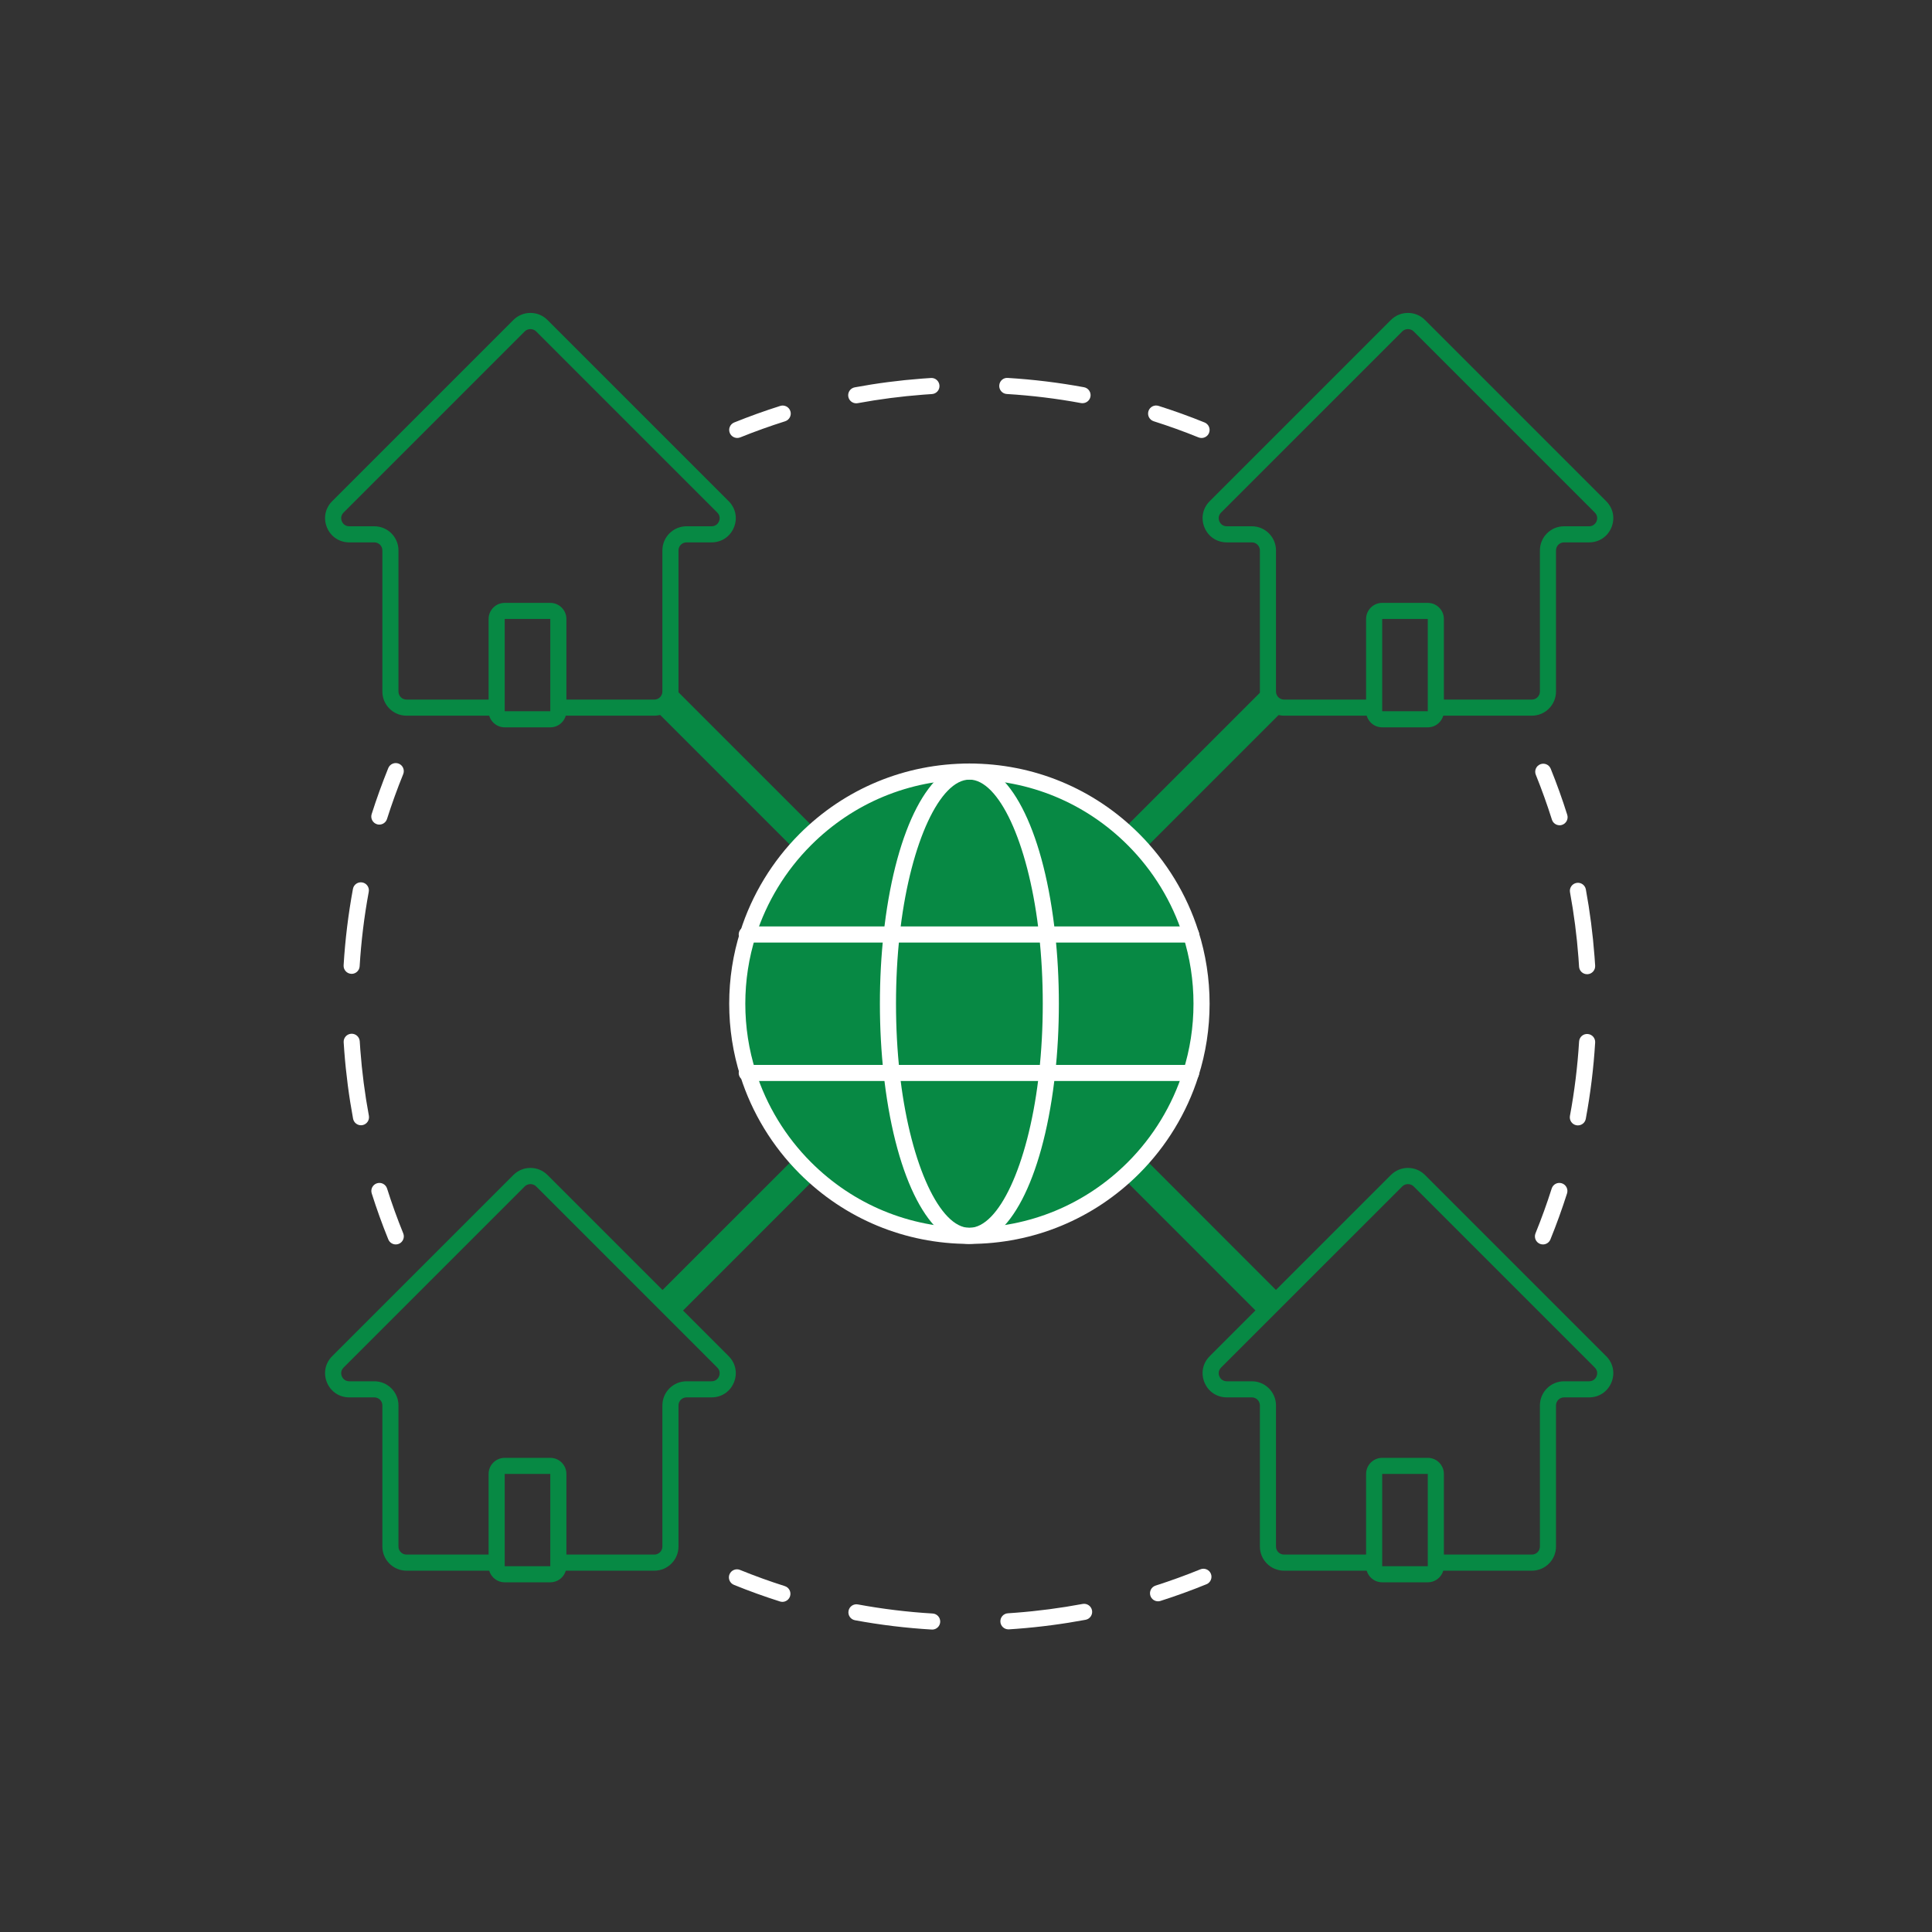 <?xml version="1.0" encoding="UTF-8"?>
<svg xmlns="http://www.w3.org/2000/svg" width="177" height="177" viewBox="0 0 177 177" fill="none">
  <rect x="0" y="0" width="177" height="177" fill="#333333" stroke="none"/>
  <path d="M73.774 105.111L60.495 118.39L62.372 120.267L75.651 106.988L73.774 105.111Z" fill="#078944"></path>
  <path d="M103.847 105.124L101.969 107.001L115.242 120.278L117.12 118.401L103.847 105.124Z" fill="#078944"></path>
  <path d="M115.71 63.182L101.972 76.92L103.849 78.797L117.587 65.059L115.71 63.182Z" fill="#078944"></path>
  <path d="M62.034 63.3L60.156 65.177L73.773 78.794L75.651 76.917L62.034 63.3Z" fill="#078944"></path>
  <path d="M109.085 85.518C109.731 87.547 110.079 89.71 110.079 91.954C110.079 94.199 109.731 96.365 109.085 98.394C108.044 101.678 106.227 104.616 103.849 106.994C100.002 110.843 94.683 113.224 88.81 113.224C82.936 113.224 77.62 110.843 73.774 106.994C71.396 104.616 69.579 101.678 68.537 98.394C67.891 96.365 67.543 94.199 67.543 91.954C67.543 89.71 67.891 87.547 68.537 85.518C69.579 82.234 71.396 79.296 73.774 76.918C77.62 73.069 82.939 70.688 88.81 70.688C94.68 70.688 100.002 73.069 103.849 76.918C106.227 79.296 108.044 82.234 109.085 85.518Z" fill="#078944"></path>
  <path d="M88.81 113.961C82.93 113.961 77.405 111.672 73.251 107.516C70.765 105.029 68.891 101.952 67.835 98.618C67.154 96.474 66.806 94.232 66.806 91.954C66.806 89.677 67.151 87.438 67.835 85.293C68.891 81.96 70.765 78.883 73.251 76.396C77.405 72.24 82.93 69.95 88.81 69.95C94.689 69.95 100.217 72.24 104.371 76.396C106.858 78.883 108.731 81.96 109.787 85.293C110.469 87.438 110.817 89.68 110.817 91.954C110.817 94.229 110.472 96.474 109.787 98.618C108.731 101.952 106.858 105.029 104.371 107.516C100.217 111.672 94.692 113.961 88.81 113.961ZM88.81 71.425C83.326 71.425 78.172 73.561 74.296 77.441C71.974 79.762 70.228 82.632 69.239 85.742C68.602 87.742 68.281 89.833 68.281 91.954C68.281 94.076 68.602 96.17 69.239 98.17C70.225 101.279 71.974 104.15 74.296 106.471C78.172 110.351 83.326 112.486 88.81 112.486C94.294 112.486 99.45 110.351 103.327 106.471C105.648 104.15 107.395 101.279 108.383 98.17C109.02 96.17 109.342 94.079 109.342 91.954C109.342 89.831 109.02 87.742 108.383 85.742C107.398 82.632 105.648 79.762 103.33 77.441C99.453 73.561 94.297 71.425 88.813 71.425H88.81Z" fill="white"></path>
  <path d="M88.81 113.961C85.202 113.961 82.148 108.123 81.036 99.088L80.966 98.477C80.733 96.382 80.612 94.188 80.612 91.951C80.612 89.715 80.73 87.524 80.966 85.432L81.036 84.824C82.148 75.785 85.202 69.945 88.81 69.945C92.418 69.945 95.474 75.783 96.583 84.821L96.654 85.429C96.887 87.521 97.008 89.713 97.008 91.949C97.008 94.185 96.89 96.379 96.654 98.471L96.583 99.079C95.471 108.118 92.418 113.956 88.81 113.956V113.961ZM88.81 71.425C86.122 71.425 83.47 77.137 82.5 85.007L82.429 85.603C82.202 87.636 82.087 89.774 82.087 91.954C82.087 94.135 82.202 96.276 82.429 98.312L82.5 98.913C83.47 106.775 86.122 112.486 88.81 112.486C91.497 112.486 94.149 106.775 95.12 98.908L95.191 98.309C95.418 96.276 95.533 94.138 95.533 91.954C95.533 89.772 95.418 87.639 95.191 85.6L95.12 85.001C94.155 77.134 91.5 71.422 88.81 71.422V71.425Z" fill="white"></path>
  <path d="M109.124 86.352H68.413C68.006 86.352 67.676 86.022 67.676 85.615C67.676 85.208 68.006 84.877 68.413 84.877H109.124C109.531 84.877 109.861 85.208 109.861 85.615C109.861 86.022 109.531 86.352 109.124 86.352Z" fill="white"></path>
  <path d="M109.124 99.037H68.413C68.006 99.037 67.676 98.707 67.676 98.3C67.676 97.893 68.006 97.562 68.413 97.562H109.124C109.531 97.562 109.861 97.893 109.861 98.3C109.861 98.707 109.531 99.037 109.124 99.037Z" fill="white"></path>
  <path d="M140.34 65.567H131.594V64.092H140.34C140.747 64.092 141.078 63.761 141.078 63.354V50.427C141.078 49.206 142.069 48.215 143.29 48.215H145.585C146.043 48.215 146.223 47.867 146.267 47.761C146.311 47.654 146.429 47.28 146.108 46.958L129.511 30.361C129.231 30.081 128.747 30.081 128.47 30.361L111.87 46.958C111.545 47.283 111.666 47.654 111.711 47.761C111.755 47.867 111.935 48.215 112.392 48.215H114.687C115.908 48.215 116.9 49.206 116.9 50.427V63.354C116.9 63.761 117.23 64.092 117.637 64.092H125.823V65.567H117.637C116.416 65.567 115.425 64.576 115.425 63.354V50.427C115.425 50.02 115.094 49.69 114.687 49.69H112.392C111.48 49.69 110.696 49.168 110.348 48.324C110 47.48 110.182 46.557 110.829 45.914L127.425 29.317C127.844 28.898 128.399 28.668 128.989 28.668C129.579 28.668 130.136 28.898 130.552 29.317L147.149 45.914C147.795 46.557 147.978 47.483 147.63 48.324C147.282 49.168 146.497 49.69 145.585 49.69H143.29C142.883 49.69 142.553 50.02 142.553 50.427V63.354C142.553 64.576 141.562 65.567 140.34 65.567Z" fill="#078944"></path>
  <path d="M130.806 56.708V65.16H126.629V56.708H130.806ZM130.806 55.233H126.629C125.815 55.233 125.154 55.894 125.154 56.708V65.16C125.154 65.974 125.815 66.635 126.629 66.635H130.806C131.62 66.635 132.281 65.974 132.281 65.16V56.708C132.281 55.894 131.62 55.233 130.806 55.233Z" fill="#078944"></path>
  <path d="M59.947 65.567H51.2V64.092H59.947C60.354 64.092 60.684 63.761 60.684 63.354V50.427C60.684 49.206 61.676 48.215 62.897 48.215H65.192C65.649 48.215 65.829 47.867 65.874 47.761C65.918 47.654 66.036 47.28 65.714 46.958L49.118 30.361C48.837 30.081 48.353 30.081 48.073 30.361L31.477 46.958C31.152 47.283 31.273 47.654 31.317 47.761C31.361 47.867 31.541 48.215 31.999 48.215H34.294C35.515 48.215 36.506 49.206 36.506 50.427V63.354C36.506 63.761 36.837 64.092 37.244 64.092H45.43V65.567H37.244C36.023 65.567 35.031 64.576 35.031 63.354V50.427C35.031 50.02 34.701 49.69 34.294 49.69H31.999C31.087 49.69 30.302 49.168 29.954 48.324C29.606 47.48 29.789 46.557 30.435 45.914L47.032 29.317C47.451 28.898 48.005 28.668 48.595 28.668C49.185 28.668 49.743 28.898 50.159 29.317L66.756 45.914C67.402 46.56 67.585 47.483 67.237 48.324C66.888 49.168 66.104 49.69 65.192 49.69H62.897C62.49 49.69 62.16 50.02 62.16 50.427V63.354C62.16 64.576 61.168 65.567 59.947 65.567Z" fill="#078944"></path>
  <path d="M50.416 56.708V65.16H46.238V56.708H50.416ZM50.416 55.233H46.238C45.424 55.233 44.763 55.894 44.763 56.708V65.16C44.763 65.974 45.424 66.635 46.238 66.635H50.416C51.23 66.635 51.891 65.974 51.891 65.16V56.708C51.891 55.894 51.23 55.233 50.416 55.233Z" fill="#078944"></path>
  <path d="M140.34 143.898H131.594V142.423H140.34C140.747 142.423 141.078 142.093 141.078 141.686V128.759C141.078 127.537 142.069 126.546 143.29 126.546H145.585C146.043 126.546 146.223 126.198 146.267 126.092C146.311 125.986 146.429 125.611 146.108 125.289L129.511 108.693C129.231 108.413 128.747 108.413 128.47 108.693L111.87 125.289C111.545 125.614 111.666 125.986 111.711 126.092C111.755 126.198 111.935 126.546 112.392 126.546H114.687C115.908 126.546 116.9 127.537 116.9 128.759V141.686C116.9 142.093 117.23 142.423 117.637 142.423H125.823V143.898H117.637C116.416 143.898 115.425 142.907 115.425 141.686V128.759C115.425 128.352 115.094 128.021 114.687 128.021H112.392C111.48 128.021 110.696 127.499 110.348 126.655C110 125.812 110.182 124.888 110.829 124.245L127.425 107.648C127.844 107.23 128.399 106.999 128.989 106.999C129.579 106.999 130.136 107.23 130.552 107.648L147.149 124.245C147.795 124.888 147.978 125.815 147.63 126.655C147.282 127.499 146.497 128.021 145.585 128.021H143.29C142.883 128.021 142.553 128.352 142.553 128.759V141.686C142.553 142.907 141.562 143.898 140.34 143.898Z" fill="#078944"></path>
  <path d="M130.806 135.036V143.488H126.629V135.036H130.806ZM130.806 133.561H126.629C125.815 133.561 125.154 134.222 125.154 135.036V143.488C125.154 144.302 125.815 144.963 126.629 144.963H130.806C131.62 144.963 132.281 144.302 132.281 143.488V135.036C132.281 134.222 131.62 133.561 130.806 133.561Z" fill="#078944"></path>
  <path d="M59.947 143.898H51.2V142.423H59.947C60.354 142.423 60.684 142.093 60.684 141.686V128.759C60.684 127.537 61.676 126.546 62.897 126.546H65.192C65.649 126.546 65.829 126.198 65.874 126.092C65.918 125.986 66.036 125.611 65.714 125.289L49.118 108.693C48.837 108.413 48.353 108.413 48.073 108.693L31.477 125.289C31.152 125.614 31.273 125.986 31.317 126.092C31.361 126.198 31.541 126.546 31.999 126.546H34.294C35.515 126.546 36.506 127.537 36.506 128.759V141.686C36.506 142.093 36.837 142.423 37.244 142.423H45.43V143.898H37.244C36.023 143.898 35.031 142.907 35.031 141.686V128.759C35.031 128.352 34.701 128.021 34.294 128.021H31.999C31.087 128.021 30.302 127.499 29.954 126.655C29.606 125.812 29.789 124.888 30.435 124.245L47.032 107.648C47.451 107.23 48.005 106.999 48.595 106.999C49.185 106.999 49.743 107.23 50.159 107.648L66.756 124.245C67.402 124.891 67.585 125.815 67.237 126.655C66.888 127.499 66.104 128.021 65.192 128.021H62.897C62.49 128.021 62.16 128.352 62.16 128.759V141.686C62.16 142.907 61.168 143.898 59.947 143.898Z" fill="#078944"></path>
  <path d="M50.416 135.036V143.488H46.238V135.036H50.416ZM50.416 133.561H46.238C45.424 133.561 44.763 134.222 44.763 135.036V143.488C44.763 144.302 45.424 144.963 46.238 144.963H50.416C51.23 144.963 51.891 144.302 51.891 143.488V135.036C51.891 134.222 51.23 133.561 50.416 133.561Z" fill="#078944"></path>
  <path d="M36.258 114.009C35.966 114.009 35.692 113.835 35.574 113.548C35.014 112.168 34.503 110.749 34.055 109.333C33.931 108.943 34.146 108.531 34.536 108.407C34.925 108.283 35.338 108.498 35.462 108.887C35.898 110.268 36.397 111.652 36.943 112.994C37.096 113.371 36.913 113.802 36.536 113.956C36.444 113.991 36.35 114.009 36.258 114.009Z" fill="white"></path>
  <path d="M33.072 103.091C32.724 103.091 32.415 102.843 32.347 102.489C31.969 100.456 31.698 98.371 31.541 96.297C31.521 96.028 31.503 95.757 31.485 95.489C31.459 95.081 31.769 94.733 32.176 94.707C32.58 94.683 32.931 94.99 32.958 95.397C32.975 95.66 32.993 95.922 33.011 96.185C33.164 98.208 33.426 100.238 33.795 102.22C33.869 102.622 33.603 103.005 33.205 103.079C33.161 103.088 33.114 103.091 33.07 103.091H33.072ZM32.217 89.217C32.202 89.217 32.188 89.217 32.173 89.217C31.766 89.193 31.456 88.842 31.48 88.435C31.621 86.09 31.91 83.736 32.335 81.435C32.409 81.034 32.795 80.771 33.194 80.845C33.595 80.918 33.857 81.305 33.783 81.706C33.367 83.948 33.087 86.243 32.949 88.526C32.925 88.919 32.6 89.22 32.214 89.22L32.217 89.217Z" fill="white"></path>
  <path d="M34.754 75.546C34.68 75.546 34.604 75.535 34.53 75.511C34.141 75.387 33.928 74.974 34.049 74.585C34.5 73.166 35.014 71.747 35.571 70.369C35.725 69.992 36.155 69.812 36.533 69.962C36.91 70.116 37.093 70.546 36.94 70.924C36.394 72.266 35.896 73.647 35.456 75.03C35.356 75.343 35.067 75.544 34.754 75.544V75.546Z" fill="white"></path>
  <path d="M106.094 146.703C105.781 146.703 105.492 146.503 105.391 146.19C105.268 145.801 105.483 145.388 105.869 145.264C107.253 144.821 108.634 144.32 109.973 143.774C110.35 143.621 110.781 143.801 110.935 144.178C111.088 144.556 110.908 144.987 110.53 145.14C109.156 145.7 107.737 146.217 106.318 146.668C106.244 146.692 106.167 146.703 106.094 146.703Z" fill="white"></path>
  <path d="M85.399 149.291C85.399 149.291 85.37 149.291 85.355 149.291C83.004 149.152 80.638 148.866 78.328 148.438C77.927 148.364 77.665 147.981 77.738 147.58C77.812 147.178 78.195 146.913 78.597 146.99C80.847 147.406 83.151 147.686 85.444 147.822C85.851 147.845 86.16 148.193 86.137 148.6C86.113 148.993 85.789 149.294 85.402 149.294L85.399 149.291ZM92.385 149.273C91.999 149.273 91.674 148.972 91.65 148.583C91.624 148.176 91.934 147.824 92.341 147.801C92.574 147.786 92.807 147.771 93.04 147.751C95.099 147.594 97.167 147.323 99.185 146.945C99.586 146.872 99.969 147.134 100.046 147.535C100.12 147.937 99.857 148.32 99.456 148.397C97.385 148.783 95.264 149.063 93.149 149.223C92.91 149.24 92.671 149.258 92.432 149.273C92.417 149.273 92.4 149.273 92.385 149.273Z" fill="white"></path>
  <path d="M71.679 146.754C71.605 146.754 71.528 146.742 71.455 146.718C70.033 146.267 68.617 145.757 67.239 145.196C66.862 145.043 66.679 144.612 66.832 144.234C66.986 143.857 67.416 143.674 67.794 143.827C69.136 144.373 70.517 144.872 71.9 145.311C72.29 145.435 72.502 145.848 72.381 146.237C72.281 146.55 71.992 146.754 71.679 146.754Z" fill="white"></path>
  <path d="M142.88 75.606C142.568 75.606 142.276 75.405 142.178 75.089C141.742 73.709 141.246 72.325 140.703 70.98C140.55 70.602 140.733 70.172 141.11 70.021C141.491 69.868 141.919 70.051 142.069 70.428C142.627 71.809 143.137 73.228 143.582 74.647C143.706 75.036 143.488 75.449 143.102 75.573C143.028 75.597 142.954 75.609 142.88 75.609V75.606Z" fill="white"></path>
  <path d="M144.556 103.103C144.512 103.103 144.465 103.1 144.42 103.091C144.019 103.017 143.757 102.631 143.83 102.229C144.246 99.99 144.529 97.698 144.668 95.421C144.692 95.014 145.04 94.698 145.45 94.73C145.857 94.754 146.167 95.105 146.14 95.512C145.999 97.852 145.709 100.203 145.282 102.501C145.217 102.855 144.907 103.103 144.556 103.103ZM145.4 89.252C145.013 89.252 144.689 88.951 144.665 88.559C144.647 88.282 144.63 88.004 144.609 87.727C144.459 85.721 144.196 83.709 143.836 81.748C143.762 81.346 144.028 80.963 144.429 80.889C144.83 80.815 145.214 81.081 145.288 81.482C145.659 83.497 145.925 85.562 146.081 87.618C146.102 87.901 146.122 88.187 146.14 88.471C146.164 88.878 145.854 89.226 145.45 89.252C145.435 89.252 145.42 89.252 145.406 89.252H145.4Z" fill="white"></path>
  <path d="M141.358 114.009C141.267 114.009 141.172 113.991 141.081 113.956C140.703 113.802 140.523 113.371 140.674 112.994C141.219 111.649 141.721 110.268 142.158 108.887C142.281 108.498 142.694 108.283 143.084 108.407C143.473 108.531 143.686 108.943 143.565 109.333C143.113 110.749 142.603 112.168 142.042 113.548C141.927 113.835 141.65 114.009 141.358 114.009Z" fill="white"></path>
  <path d="M67.543 40.123C67.251 40.123 66.974 39.949 66.859 39.663C66.705 39.285 66.888 38.855 67.266 38.704C68.646 38.147 70.065 37.636 71.484 37.188C71.874 37.067 72.287 37.282 72.411 37.669C72.534 38.058 72.316 38.471 71.93 38.595C70.549 39.032 69.166 39.527 67.82 40.07C67.729 40.105 67.638 40.123 67.543 40.123Z" fill="white"></path>
  <path d="M78.443 36.949C78.095 36.949 77.785 36.701 77.718 36.344C77.644 35.943 77.909 35.559 78.308 35.486C80.328 35.111 82.402 34.842 84.467 34.686C84.742 34.665 85.016 34.648 85.287 34.63C85.692 34.6 86.043 34.913 86.069 35.32C86.096 35.727 85.786 36.078 85.379 36.102C85.11 36.12 84.845 36.138 84.576 36.158C82.561 36.312 80.544 36.574 78.573 36.937C78.529 36.946 78.482 36.949 78.437 36.949H78.443ZM99.176 36.94C99.132 36.94 99.087 36.937 99.04 36.928C96.801 36.512 94.512 36.235 92.237 36.096C91.83 36.073 91.521 35.721 91.547 35.314C91.571 34.907 91.91 34.589 92.329 34.624C94.665 34.766 97.014 35.052 99.312 35.477C99.713 35.55 99.975 35.937 99.902 36.335C99.837 36.689 99.527 36.937 99.176 36.937V36.94Z" fill="white"></path>
  <path d="M110.079 40.126C109.988 40.126 109.893 40.108 109.802 40.073C108.457 39.527 107.073 39.029 105.695 38.592C105.306 38.468 105.094 38.055 105.215 37.666C105.338 37.276 105.751 37.061 106.141 37.185C107.557 37.633 108.976 38.144 110.356 38.704C110.734 38.857 110.917 39.288 110.764 39.666C110.648 39.952 110.371 40.126 110.079 40.126Z" fill="white"></path>
</svg>
